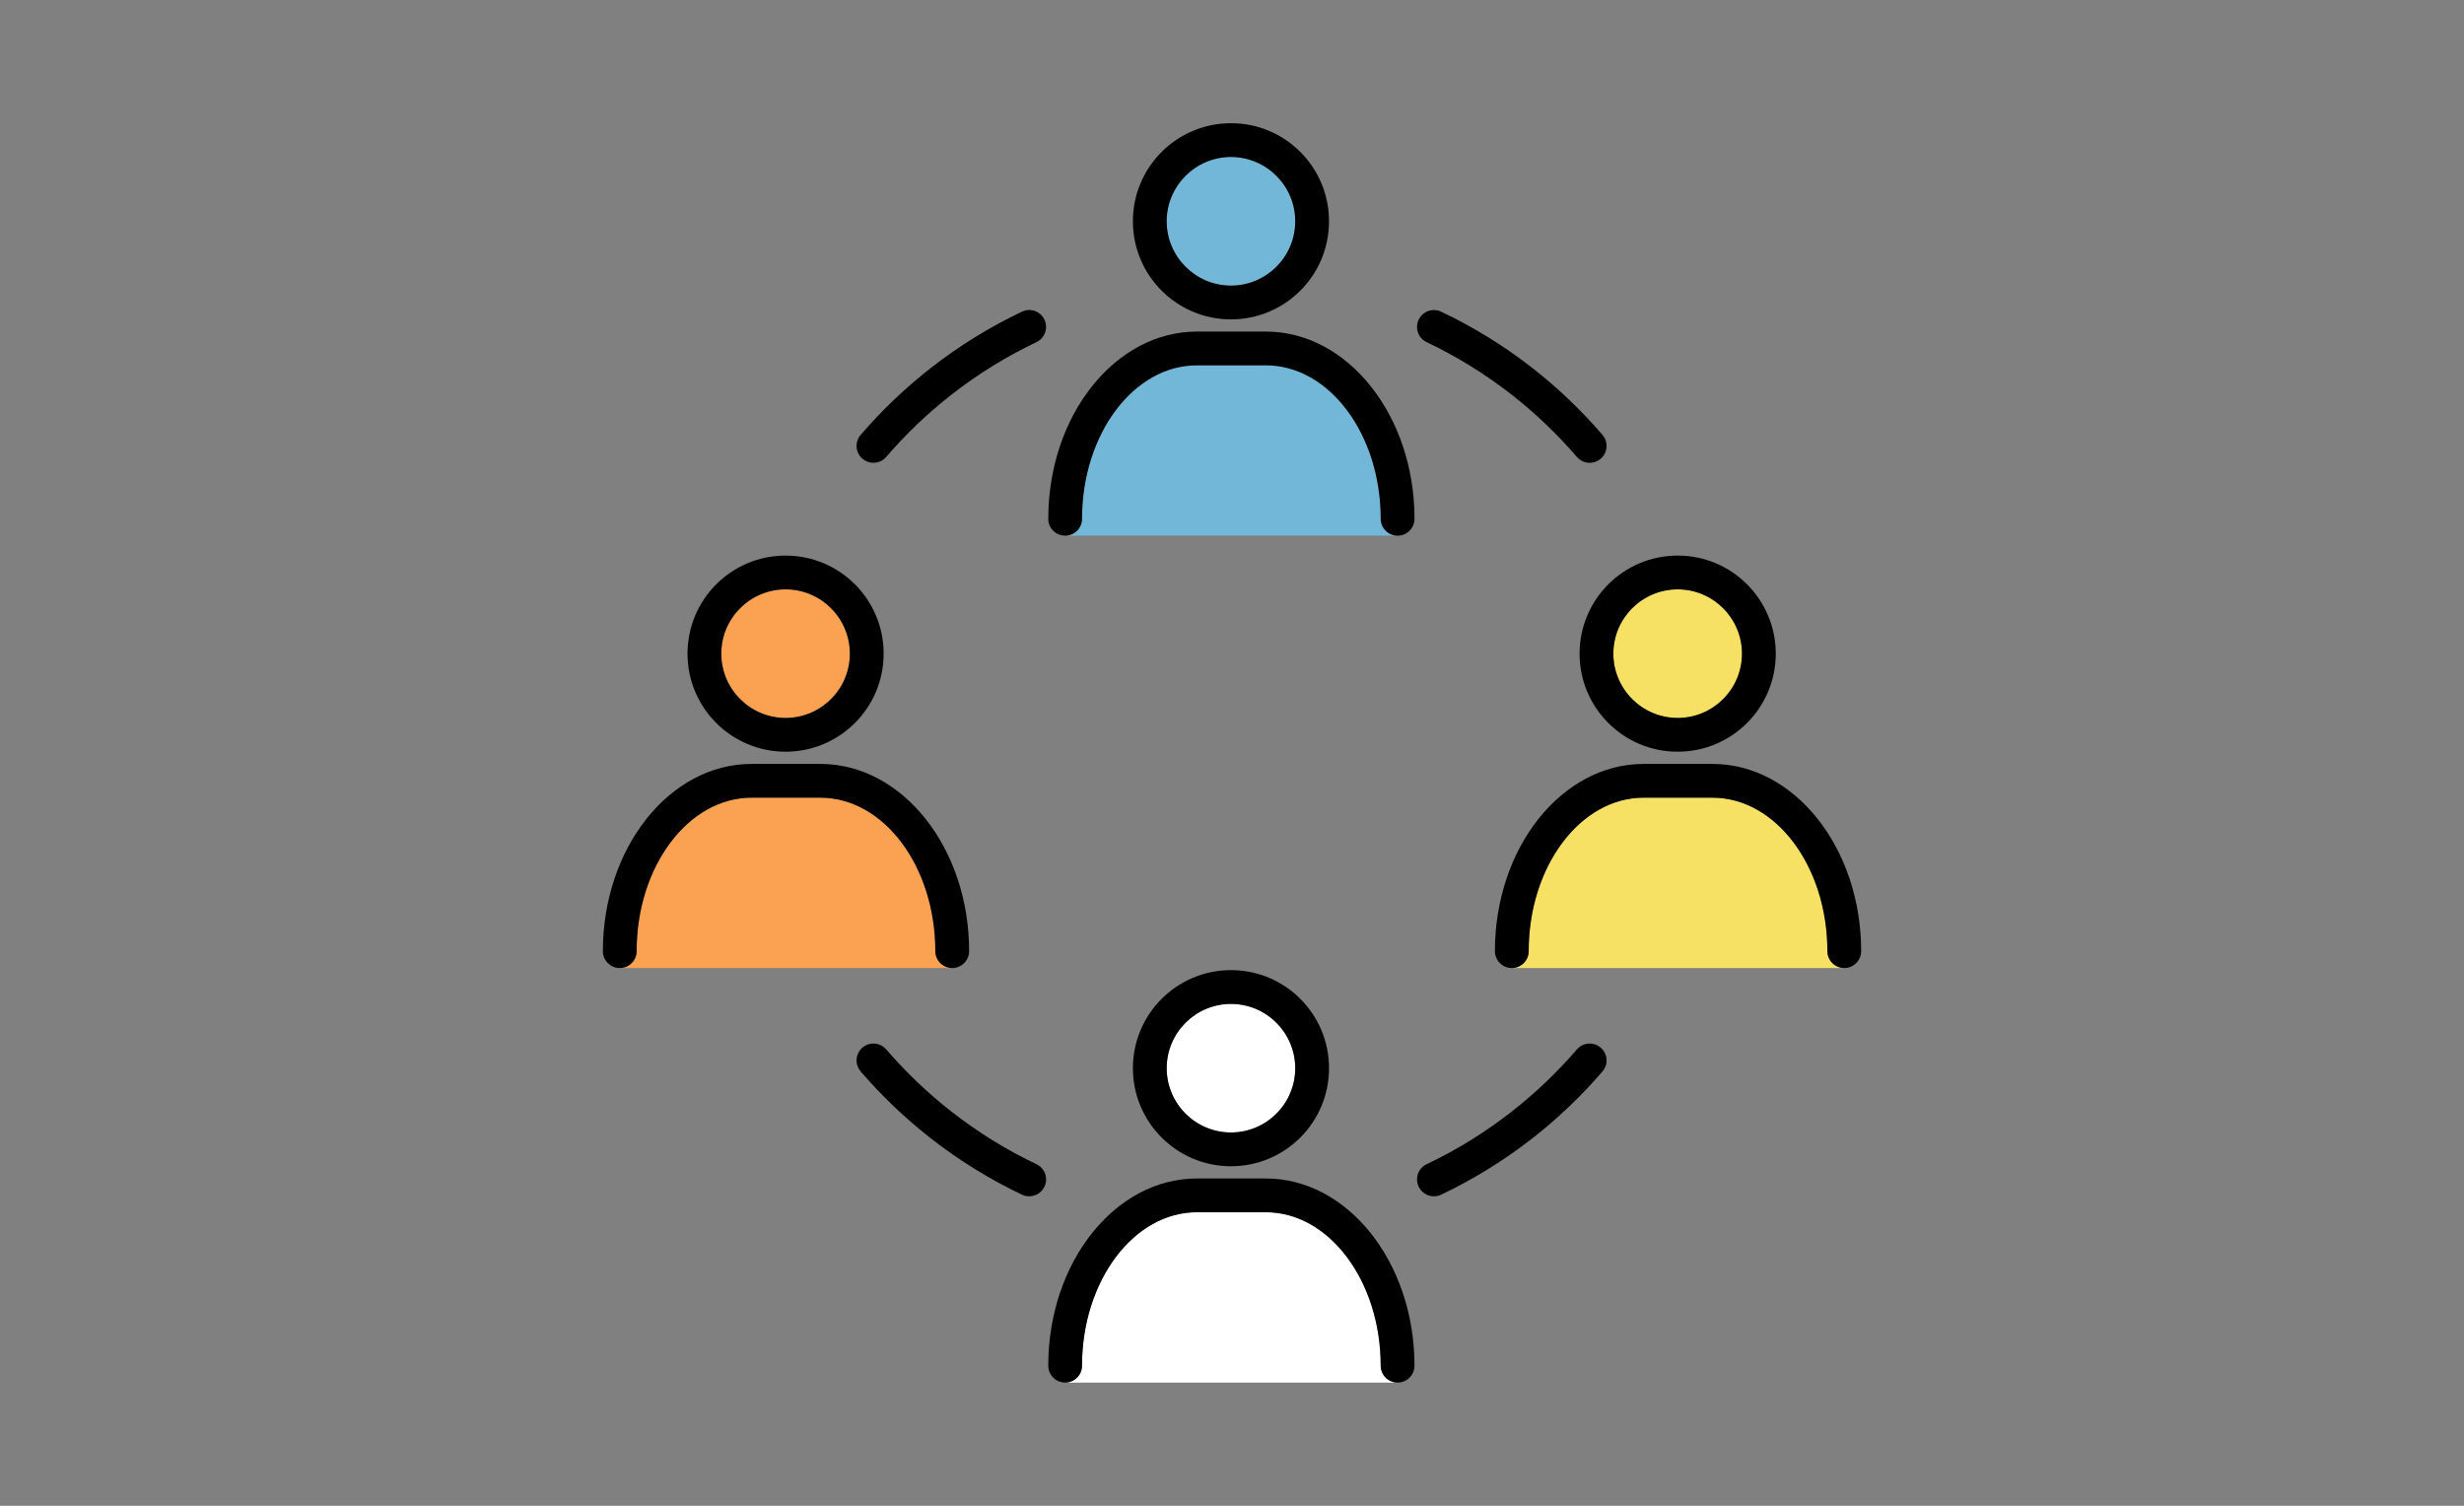<?xml version="1.0" encoding="UTF-8"?><svg id="_レイヤー_2" xmlns="http://www.w3.org/2000/svg" viewBox="0 0 180 110"><rect x="0" y="0" width="180" height="110" fill="#808080" stroke="none"/><defs><style>.cls-1{fill:none;}.cls-2{fill:#f7e165;}.cls-3{fill:#faa152;}.cls-4{fill:#fff;}.cls-5{fill:#72b6d8;}</style></defs><g id="contents"><g><g><path class="cls-2" d="M134.727,70.717h-24.287c.683,0,1.234-.555,1.234-1.234,0-6.181,3.767-11.21,8.393-11.21h5.033c4.63,0,8.393,5.029,8.393,11.21,0,.679,.555,1.234,1.234,1.234Z"/><path class="cls-2" d="M122.559,43.054c2.587,0,4.696,2.105,4.696,4.696s-2.11,4.696-4.696,4.696c-2.591,0-4.7-2.105-4.7-4.696s2.11-4.696,4.7-4.696Z"/><path d="M134.727,70.717c.683,0,1.234-.555,1.234-1.234,0-7.542-4.869-13.677-10.86-13.677h-5.034c-5.987,0-10.861,6.136-10.861,13.677,0,.679,.551,1.234,1.234,1.234,.683,0,1.234-.555,1.234-1.234,0-6.181,3.767-11.21,8.393-11.21h5.034c4.63,0,8.393,5.029,8.393,11.21,0,.679,.555,1.234,1.234,1.234Z"/><path d="M122.559,54.914c3.956,0,7.164-3.208,7.164-7.164s-3.208-7.164-7.164-7.164c-3.96,0-7.168,3.208-7.168,7.164s3.207,7.164,7.168,7.164Zm0-11.86c2.587,0,4.696,2.105,4.696,4.696s-2.11,4.696-4.696,4.696c-2.591,0-4.7-2.105-4.7-4.696s2.11-4.696,4.7-4.696Z"/></g><path d="M111.949,26.884c-2.068-1.612-4.314-2.998-6.67-4.116-.613-.292-1.349-.029-1.641,.584-.292,.617-.033,1.353,.584,1.645,2.196,1.04,4.281,2.332,6.206,3.833,1.731,1.357,3.335,2.887,4.766,4.548,.247,.284,.588,.432,.938,.432,.284,0,.572-.099,.802-.3,.518-.444,.576-1.221,.132-1.739-1.534-1.785-3.257-3.43-5.116-4.885Z"/><path d="M103.638,86.689c.21,.444,.654,.703,1.114,.703,.177,0,.358-.037,.526-.119,2.356-1.119,4.602-2.504,6.67-4.121,1.859-1.452,3.582-3.097,5.116-4.881,.444-.518,.387-1.295-.132-1.739-.514-.444-1.291-.387-1.739,.132-1.431,1.661-3.035,3.191-4.766,4.544-1.925,1.505-4.009,2.796-6.206,3.837-.617,.292-.876,1.028-.584,1.645Z"/><g><path class="cls-5" d="M102.096,39.131h-24.287c.683,0,1.234-.551,1.234-1.234,0-6.181,3.767-11.21,8.393-11.21h5.033c4.63,0,8.393,5.029,8.393,11.21,0,.683,.555,1.234,1.234,1.234Z"/><path class="cls-5" d="M89.924,11.467c2.591,0,4.696,2.11,4.696,4.696,0,2.591-2.105,4.7-4.696,4.7-2.587,0-4.696-2.11-4.696-4.7,0-2.587,2.11-4.696,4.696-4.696Z"/><path d="M76.576,37.897c0,.683,.555,1.234,1.234,1.234,.682,0,1.234-.551,1.234-1.234,0-6.181,3.767-11.21,8.393-11.21h5.034c4.63,0,8.393,5.029,8.393,11.21,0,.683,.555,1.234,1.234,1.234,.683,0,1.234-.551,1.234-1.234,0-7.542-4.873-13.677-10.86-13.677h-5.034c-5.987,0-10.86,6.136-10.86,13.677Z"/><path d="M97.088,16.164c0-3.956-3.204-7.164-7.164-7.164-3.956,0-7.164,3.208-7.164,7.164,0,3.96,3.208,7.168,7.164,7.168,3.96,0,7.164-3.208,7.164-7.168Zm-11.86,0c0-2.587,2.11-4.696,4.696-4.696,2.591,0,4.696,2.11,4.696,4.696,0,2.591-2.106,4.7-4.696,4.7-2.587,0-4.696-2.11-4.696-4.7Z"/></g><g><path class="cls-4" d="M102.096,101h-24.287c.683,0,1.234-.555,1.234-1.234,0-6.181,3.767-11.21,8.393-11.21h5.033c4.63,0,8.393,5.029,8.393,11.21,0,.679,.555,1.234,1.234,1.234Z"/><circle class="cls-4" cx="89.924" cy="78.033" r="4.696"/><path d="M77.809,101c.682,0,1.234-.555,1.234-1.234,0-6.181,3.767-11.21,8.393-11.21h5.034c4.63,0,8.393,5.029,8.393,11.21,0,.679,.555,1.234,1.234,1.234,.683,0,1.234-.555,1.234-1.234,0-7.542-4.873-13.677-10.86-13.677h-5.034c-5.987,0-10.86,6.136-10.86,13.677,0,.679,.555,1.234,1.234,1.234Z"/><path d="M82.76,78.033c0,3.956,3.208,7.164,7.164,7.164,3.96,0,7.164-3.208,7.164-7.164s-3.204-7.164-7.164-7.164c-3.956,0-7.164,3.208-7.164,7.164Zm11.86,0c0,2.591-2.106,4.696-4.696,4.696-2.587,0-4.696-2.105-4.696-4.696,0-2.587,2.11-4.696,4.696-4.696,2.591,0,4.696,2.11,4.696,4.696Z"/></g><path d="M76.3,23.352c-.292-.613-1.028-.88-1.645-.584-2.356,1.119-4.602,2.504-6.666,4.121-1.859,1.452-3.582,3.092-5.116,4.881-.448,.518-.387,1.295,.127,1.739,.234,.202,.518,.3,.806,.3,.345,0,.691-.148,.933-.432,1.431-1.661,3.035-3.195,4.77-4.548,1.92-1.501,4.009-2.792,6.201-3.833,.617-.292,.88-1.028,.588-1.645Z"/><path d="M75.712,85.044c-2.192-1.04-4.281-2.332-6.201-3.837-1.735-1.349-3.335-2.883-4.77-4.544-.444-.518-1.225-.576-1.739-.132s-.576,1.221-.127,1.739c1.534,1.789,3.257,3.43,5.116,4.881,2.064,1.616,4.31,3.002,6.666,4.121,.173,.082,.35,.119,.526,.119,.465,0,.905-.259,1.118-.703,.292-.617,.029-1.353-.588-1.645Z"/><g><path class="cls-3" d="M69.56,70.717h-24.287c.683,0,1.234-.555,1.234-1.234,0-6.181,3.767-11.21,8.393-11.21h5.033c4.63,0,8.393,5.029,8.393,11.21,0,.679,.555,1.234,1.234,1.234Z"/><circle class="cls-3" cx="57.388" cy="47.75" r="4.696"/><path d="M44.039,69.483c0,.679,.555,1.234,1.234,1.234,.682,0,1.234-.555,1.234-1.234,0-6.181,3.767-11.21,8.393-11.21h5.034c4.63,0,8.393,5.029,8.393,11.21,0,.679,.555,1.234,1.234,1.234,.683,0,1.234-.555,1.234-1.234,0-7.542-4.869-13.677-10.86-13.677h-5.034c-5.987,0-10.86,6.136-10.86,13.677Z"/><path d="M57.388,40.586c-3.956,0-7.164,3.208-7.164,7.164s3.207,7.164,7.164,7.164,7.164-3.208,7.164-7.164-3.207-7.164-7.164-7.164Zm0,11.86c-2.587,0-4.696-2.105-4.696-4.696s2.11-4.696,4.696-4.696c2.591,0,4.696,2.105,4.696,4.696s-2.106,4.696-4.696,4.696Z"/></g></g><rect class="cls-1" width="180" height="110"/></g></svg>